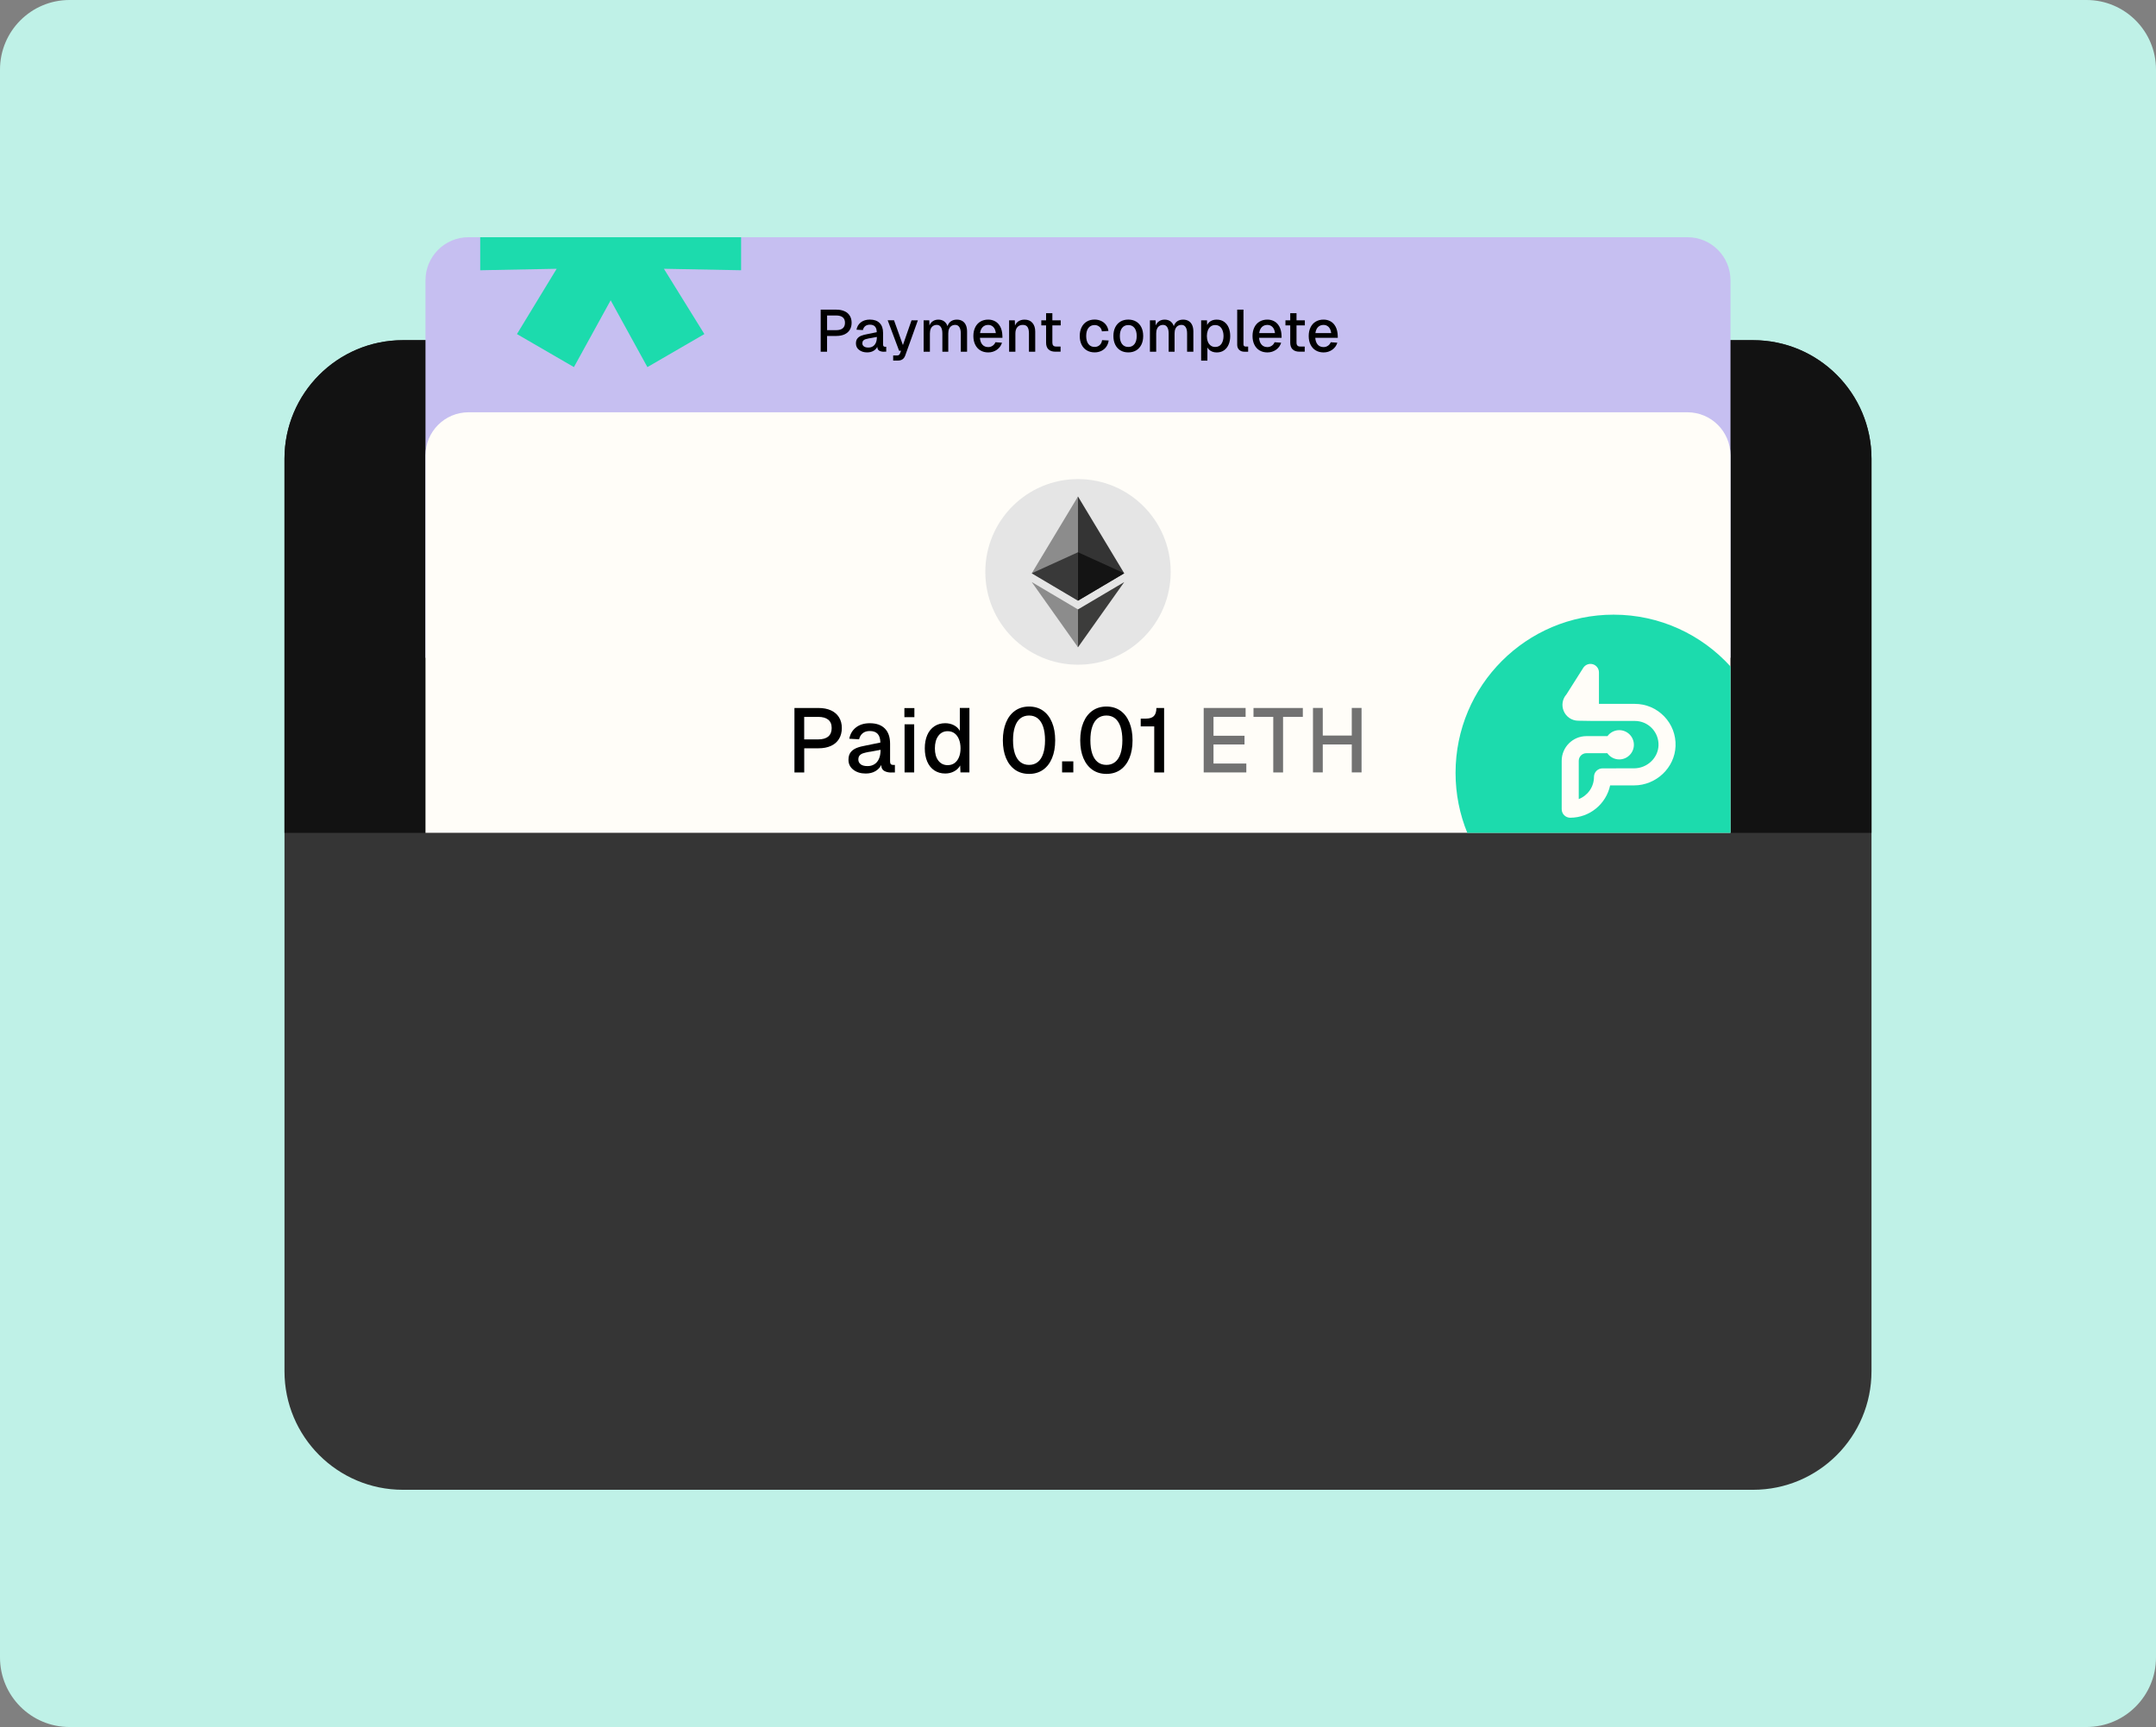 <svg width="497" height="398" viewBox="0 0 497 398" fill="none" xmlns="http://www.w3.org/2000/svg">
<rect x="0" y="0" width="497" height="398" fill="#808080" stroke="none"/>
<g clip-path="url(#clip0_9_77636)">
<path d="M480.982 0H16.018C7.172 0 0 7.179 0 16.034V381.966C0 390.821 7.172 398 16.018 398H480.982C489.828 398 497 390.821 497 381.966V16.034C497 7.179 489.828 0 480.982 0Z" fill="#BFF1E7"/>
<path d="M404.121 78.396H92.874C77.8 78.396 65.579 90.629 65.579 105.719V316.007C65.579 331.097 77.8 343.33 92.874 343.33H404.121C419.195 343.33 431.416 331.097 431.416 316.007V105.719C431.416 90.629 419.195 78.396 404.121 78.396Z" fill="#353535"/>
<path d="M92.874 78.396H404.126C419.19 78.396 431.421 90.639 431.421 105.719V191.94H65.579V105.719C65.579 90.639 77.81 78.396 92.874 78.396Z" fill="#121212"/>
<path d="M398.912 64.6V151.598H98.083V64.6C98.083 59.113 102.526 54.665 108.008 54.665H388.992C394.469 54.665 398.912 59.113 398.912 64.6Z" fill="#C6BFF1"/>
<path d="M398.912 104.948V191.941H98.083V104.948C98.083 99.46 102.526 95.013 108.008 95.013H388.992C394.469 95.013 398.912 99.46 398.912 104.948Z" fill="#FFFDF8"/>
<path d="M194.68 71.719C195.207 71.958 195.609 72.307 195.893 72.764C196.176 73.222 196.315 73.754 196.315 74.376C196.315 74.998 196.176 75.545 195.893 76.008C195.609 76.466 195.207 76.819 194.68 77.058C194.153 77.296 193.527 77.421 192.796 77.421H190.654V81.053H189.183V71.361H192.796C193.522 71.361 194.153 71.481 194.68 71.725V71.719ZM194.267 75.655C194.615 75.366 194.784 74.943 194.784 74.381C194.784 73.819 194.61 73.406 194.267 73.127C193.924 72.849 193.418 72.705 192.757 72.705H190.659V76.088H192.757C193.418 76.088 193.924 75.943 194.267 75.66V75.655Z" fill="black"/>
<path d="M198.457 74.272C199.004 73.859 199.69 73.65 200.515 73.65C201.494 73.65 202.249 73.913 202.776 74.441C203.303 74.968 203.566 75.729 203.566 76.719V79.406C203.566 79.58 203.601 79.704 203.676 79.789C203.75 79.874 203.86 79.913 204.004 79.913H204.292V81.048H203.84L203.676 81.062C203.283 81.053 202.95 80.968 202.672 80.809C202.393 80.65 202.249 80.356 202.229 79.928C202.055 80.301 201.767 80.61 201.365 80.849C200.962 81.087 200.47 81.212 199.898 81.212C199.153 81.212 198.537 81.023 198.045 80.645C197.553 80.266 197.309 79.769 197.309 79.152C197.309 78.689 197.413 78.316 197.627 78.033C197.841 77.749 198.139 77.53 198.522 77.376C198.904 77.222 199.406 77.088 200.038 76.978L202.11 76.555C202.1 75.973 201.966 75.54 201.703 75.252C201.439 74.963 201.042 74.824 200.515 74.824C200.087 74.824 199.739 74.933 199.466 75.142C199.193 75.356 199.009 75.665 198.909 76.063L197.438 75.983C197.572 75.257 197.915 74.685 198.462 74.272H198.457ZM199.158 79.834C199.396 80.018 199.749 80.102 200.217 80.092C200.579 80.092 200.907 80.003 201.196 79.829C201.489 79.65 201.713 79.391 201.877 79.043C202.041 78.699 202.125 78.272 202.135 77.759V77.65L200.594 77.938C200.52 77.948 200.45 77.958 200.376 77.963C200.003 78.038 199.715 78.107 199.501 78.177C199.287 78.247 199.123 78.351 198.989 78.5C198.855 78.645 198.79 78.854 198.79 79.127C198.79 79.421 198.909 79.655 199.153 79.839L199.158 79.834Z" fill="black"/>
<path d="M206.091 73.819L208.139 79.525L210.127 73.819H211.588L208.685 81.898C208.541 82.306 208.328 82.61 208.044 82.804C207.761 82.998 207.398 83.097 206.956 83.097H205.892V81.923H206.752C206.941 81.923 207.095 81.888 207.209 81.814C207.324 81.739 207.413 81.615 207.478 81.431L207.711 80.829H207.259L204.63 73.814H206.101L206.091 73.819Z" fill="black"/>
<path d="M214.217 73.819L214.257 75.008C214.431 74.58 214.694 74.247 215.047 74.013C215.4 73.774 215.827 73.66 216.329 73.66C216.831 73.66 217.283 73.794 217.646 74.058C218.004 74.322 218.263 74.69 218.417 75.162C218.581 74.67 218.844 74.297 219.212 74.043C219.58 73.789 220.037 73.66 220.584 73.66C221.076 73.66 221.493 73.769 221.846 73.983C222.199 74.197 222.462 74.51 222.651 74.918C222.835 75.326 222.929 75.824 222.929 76.406V81.058H221.483V76.854C221.483 76.217 221.374 75.729 221.15 75.386C220.926 75.043 220.613 74.874 220.216 74.874C219.868 74.874 219.575 74.953 219.336 75.108C219.097 75.262 218.914 75.486 218.784 75.784C218.655 76.078 218.596 76.436 218.596 76.854V81.058H217.234V76.854C217.234 76.217 217.124 75.729 216.901 75.386C216.677 75.043 216.364 74.874 215.966 74.874C215.628 74.874 215.34 74.953 215.102 75.108C214.858 75.262 214.674 75.486 214.55 75.784C214.421 76.078 214.361 76.436 214.361 76.854V81.058H212.915V73.824H214.222L214.217 73.819Z" fill="black"/>
<path d="M224.798 75.441C225.081 74.869 225.479 74.426 225.996 74.118C226.513 73.809 227.119 73.655 227.81 73.655C228.401 73.655 228.938 73.789 229.425 74.063C229.912 74.336 230.3 74.754 230.593 75.311C230.881 75.869 231.045 76.555 231.07 77.366L231.085 77.844H225.891C225.936 78.515 226.125 79.043 226.458 79.421C226.791 79.799 227.243 79.988 227.815 79.988C228.168 79.988 228.496 79.888 228.799 79.689C229.102 79.49 229.321 79.217 229.465 78.869L230.981 78.978C230.772 79.66 230.374 80.202 229.793 80.61C229.211 81.013 228.55 81.217 227.815 81.217C227.124 81.217 226.518 81.063 226.001 80.754C225.484 80.446 225.081 80.003 224.803 79.431C224.52 78.859 224.381 78.192 224.381 77.436C224.381 76.68 224.52 76.018 224.803 75.441H224.798ZM228.958 75.336C228.64 75.033 228.257 74.879 227.815 74.879C227.288 74.879 226.861 75.043 226.533 75.371C226.205 75.7 226.001 76.162 225.921 76.764H229.559C229.48 76.117 229.276 75.645 228.958 75.336Z" fill="black"/>
<path d="M233.933 73.819L234.003 75.759L233.824 75.625C233.933 74.963 234.201 74.466 234.629 74.142C235.056 73.819 235.573 73.66 236.184 73.66C236.965 73.66 237.571 73.909 237.998 74.411C238.426 74.913 238.64 75.575 238.64 76.406V81.058H237.193V76.854C237.193 76.192 237.084 75.695 236.865 75.366C236.647 75.038 236.289 74.874 235.787 74.874C235.25 74.874 234.833 75.043 234.524 75.386C234.221 75.729 234.067 76.217 234.067 76.854V81.058H232.621V73.824H233.928L233.933 73.819Z" fill="black"/>
<path d="M244.514 73.819V74.993H240.041V73.819H244.514ZM242.591 72.177V78.973C242.591 79.267 242.66 79.486 242.799 79.635C242.939 79.784 243.147 79.859 243.421 79.859H244.484V81.048H243.286C242.586 81.048 242.054 80.869 241.691 80.515C241.328 80.162 241.144 79.645 241.144 78.973V72.177H242.591Z" fill="black"/>
<path d="M253.435 75.306C253.122 75.043 252.754 74.909 252.337 74.909C251.726 74.909 251.248 75.127 250.905 75.57C250.558 76.013 250.389 76.635 250.389 77.431C250.389 78.227 250.563 78.854 250.905 79.291C251.248 79.734 251.726 79.953 252.337 79.953C252.774 79.953 253.152 79.819 253.47 79.545C253.788 79.272 253.982 78.884 254.056 78.386L255.567 78.466C255.493 79.023 255.309 79.505 255.016 79.918C254.722 80.331 254.34 80.65 253.873 80.874C253.405 81.097 252.893 81.207 252.337 81.207C251.646 81.207 251.04 81.053 250.523 80.744C250.006 80.436 249.603 79.993 249.325 79.421C249.042 78.849 248.903 78.182 248.903 77.426C248.903 76.67 249.042 76.008 249.325 75.431C249.608 74.859 250.006 74.416 250.523 74.108C251.04 73.799 251.646 73.645 252.337 73.645C252.874 73.645 253.371 73.754 253.838 73.968C254.3 74.182 254.678 74.486 254.971 74.884C255.264 75.282 255.443 75.739 255.518 76.267L254.017 76.361C253.942 75.913 253.748 75.56 253.435 75.297V75.306Z" fill="black"/>
<path d="M258.281 80.749C257.764 80.441 257.362 80.003 257.083 79.431C256.8 78.864 256.661 78.197 256.661 77.431C256.661 76.665 256.8 75.998 257.083 75.431C257.367 74.864 257.764 74.421 258.281 74.112C258.798 73.804 259.404 73.65 260.095 73.65C260.786 73.65 261.392 73.804 261.909 74.112C262.426 74.421 262.829 74.859 263.107 75.431C263.39 75.998 263.529 76.665 263.529 77.431C263.529 78.197 263.39 78.864 263.107 79.431C262.824 79.998 262.426 80.441 261.909 80.749C261.392 81.058 260.786 81.212 260.095 81.212C259.404 81.212 258.798 81.058 258.281 80.749ZM261.522 79.291C261.864 78.844 262.033 78.227 262.033 77.436C262.033 76.645 261.864 76.028 261.522 75.58C261.179 75.132 260.706 74.913 260.095 74.913C259.484 74.913 259.007 75.132 258.664 75.575C258.316 76.018 258.147 76.64 258.147 77.436C258.147 78.232 258.321 78.859 258.664 79.296C259.007 79.739 259.484 79.958 260.095 79.958C260.706 79.958 261.179 79.734 261.522 79.291Z" fill="black"/>
<path d="M266.382 73.819L266.422 75.008C266.596 74.58 266.859 74.247 267.212 74.013C267.565 73.774 267.992 73.66 268.494 73.66C268.996 73.66 269.449 73.794 269.812 74.058C270.169 74.322 270.428 74.69 270.582 75.162C270.746 74.67 271.009 74.297 271.377 74.043C271.745 73.789 272.202 73.66 272.749 73.66C273.241 73.66 273.658 73.769 274.011 73.983C274.364 74.197 274.627 74.51 274.816 74.918C275 75.326 275.095 75.824 275.095 76.406V81.058H273.648V76.854C273.648 76.217 273.539 75.729 273.315 75.386C273.092 75.043 272.779 74.874 272.381 74.874C272.033 74.874 271.74 74.953 271.501 75.108C271.263 75.262 271.079 75.486 270.95 75.784C270.82 76.078 270.761 76.436 270.761 76.854V81.058H269.399V76.854C269.399 76.217 269.29 75.729 269.066 75.386C268.842 75.043 268.529 74.874 268.132 74.874C267.794 74.874 267.505 74.953 267.267 75.108C267.023 75.262 266.839 75.486 266.715 75.784C266.586 76.078 266.526 76.436 266.526 76.854V81.058H265.08V73.824H266.387L266.382 73.819Z" fill="black"/>
<path d="M276.879 73.819H278.231L278.285 75.361L278.151 75.172C278.335 74.68 278.623 74.306 279.016 74.048C279.413 73.789 279.895 73.66 280.467 73.66C281.148 73.66 281.724 73.829 282.192 74.167C282.659 74.505 283.012 74.958 283.24 75.525C283.474 76.093 283.588 76.734 283.588 77.441C283.588 78.147 283.474 78.779 283.24 79.351C283.007 79.923 282.659 80.381 282.192 80.714C281.724 81.053 281.148 81.222 280.467 81.222C280.094 81.222 279.756 81.162 279.453 81.043C279.15 80.923 278.887 80.754 278.663 80.525C278.439 80.296 278.275 80.013 278.166 79.665L278.33 79.515V83.107H276.884V73.824L276.879 73.819ZM278.414 78.689C278.554 79.073 278.772 79.381 279.06 79.61C279.349 79.844 279.707 79.958 280.124 79.958C280.77 79.958 281.252 79.719 281.57 79.237C281.888 78.754 282.047 78.152 282.047 77.436C282.047 76.719 281.883 76.127 281.565 75.64C281.242 75.152 280.76 74.909 280.129 74.909C279.712 74.909 279.359 75.023 279.065 75.257C278.772 75.491 278.559 75.799 278.419 76.187C278.28 76.575 278.211 76.988 278.211 77.436C278.211 77.884 278.28 78.311 278.419 78.689H278.414Z" fill="black"/>
<path d="M286.645 71.361V79.371C286.645 79.525 286.689 79.645 286.774 79.734C286.858 79.819 286.983 79.864 287.137 79.864H287.723V81.053H286.824C286.342 81.053 285.949 80.908 285.651 80.615C285.353 80.326 285.198 79.938 285.198 79.456V71.361H286.645Z" fill="black"/>
<path d="M289.15 75.441C289.433 74.869 289.831 74.426 290.347 74.118C290.864 73.809 291.471 73.655 292.161 73.655C292.753 73.655 293.29 73.789 293.777 74.063C294.264 74.336 294.651 74.754 294.945 75.311C295.233 75.869 295.397 76.555 295.422 77.366L295.437 77.844H290.243C290.288 78.515 290.477 79.043 290.81 79.421C291.143 79.799 291.595 79.988 292.166 79.988C292.519 79.988 292.847 79.888 293.151 79.689C293.454 79.49 293.672 79.217 293.816 78.869L295.332 78.978C295.124 79.66 294.726 80.202 294.145 80.61C293.563 81.013 292.902 81.217 292.166 81.217C291.476 81.217 290.869 81.063 290.352 80.754C289.836 80.446 289.433 80.003 289.155 79.431C288.871 78.859 288.732 78.192 288.732 77.436C288.732 76.68 288.871 76.018 289.155 75.441H289.15ZM293.31 75.336C292.991 75.033 292.609 74.879 292.166 74.879C291.64 74.879 291.212 75.043 290.884 75.371C290.556 75.7 290.352 76.162 290.273 76.764H293.911C293.831 76.117 293.628 75.645 293.31 75.336Z" fill="black"/>
<path d="M300.794 73.819V74.993H296.321V73.819H300.794ZM298.871 72.177V78.973C298.871 79.267 298.941 79.486 299.08 79.635C299.219 79.784 299.428 79.859 299.701 79.859H300.764V81.048H299.567C298.866 81.048 298.334 80.869 297.971 80.515C297.609 80.162 297.425 79.645 297.425 78.973V72.177H298.871Z" fill="black"/>
<path d="M302.102 75.441C302.385 74.869 302.782 74.426 303.299 74.118C303.816 73.809 304.423 73.655 305.113 73.655C305.705 73.655 306.242 73.789 306.729 74.063C307.216 74.336 307.603 74.754 307.897 75.311C308.185 75.869 308.349 76.555 308.374 77.366L308.389 77.844H303.195C303.24 78.515 303.429 79.043 303.762 79.421C304.095 79.799 304.547 79.988 305.118 79.988C305.471 79.988 305.799 79.888 306.102 79.689C306.406 79.49 306.624 79.217 306.768 78.869L308.284 78.978C308.075 79.66 307.678 80.202 307.096 80.61C306.515 81.013 305.854 81.217 305.118 81.217C304.428 81.217 303.821 81.063 303.304 80.754C302.787 80.446 302.385 80.003 302.107 79.431C301.823 78.859 301.684 78.192 301.684 77.436C301.684 76.68 301.823 76.018 302.107 75.441H302.102ZM306.261 75.336C305.943 75.033 305.561 74.879 305.118 74.879C304.592 74.879 304.164 75.043 303.836 75.371C303.508 75.7 303.304 76.162 303.225 76.764H306.863C306.783 76.117 306.58 75.645 306.261 75.336Z" fill="black"/>
<path d="M191.554 163.712C192.364 164.081 192.98 164.618 193.412 165.314C193.845 166.011 194.059 166.837 194.059 167.782C194.059 168.727 193.84 169.578 193.412 170.284C192.98 170.991 192.359 171.528 191.554 171.896C190.744 172.264 189.784 172.448 188.671 172.448H185.391V178.016H183.135V163.16H188.671C189.784 163.16 190.749 163.344 191.554 163.712ZM190.923 169.737C191.449 169.299 191.718 168.648 191.718 167.782C191.718 166.916 191.454 166.289 190.923 165.857C190.391 165.424 189.62 165.21 188.602 165.21H185.381V170.399H188.602C189.62 170.399 190.391 170.18 190.923 169.742V169.737Z" fill="black"/>
<path d="M197.344 167.623C198.179 166.986 199.232 166.672 200.5 166.672C202.006 166.672 203.159 167.075 203.969 167.886C204.779 168.697 205.181 169.861 205.181 171.379V175.503C205.181 175.767 205.236 175.966 205.35 176.09C205.46 176.215 205.629 176.279 205.852 176.279H206.29V178.015H205.599L205.35 178.035C204.749 178.02 204.237 177.891 203.815 177.647C203.387 177.404 203.164 176.956 203.134 176.299C202.87 176.871 202.428 177.344 201.807 177.712C201.186 178.08 200.44 178.264 199.56 178.264C198.417 178.264 197.468 177.976 196.718 177.394C195.967 176.817 195.589 176.05 195.589 175.1C195.589 174.389 195.753 173.817 196.081 173.384C196.409 172.951 196.867 172.618 197.448 172.379C198.035 172.14 198.805 171.941 199.769 171.772L202.945 171.125C202.93 170.235 202.721 169.568 202.319 169.125C201.916 168.687 201.31 168.468 200.5 168.468C199.844 168.468 199.307 168.633 198.889 168.961C198.472 169.289 198.184 169.762 198.035 170.374L195.778 170.25C195.987 169.135 196.509 168.26 197.344 167.623ZM198.417 176.15C198.785 176.428 199.327 176.563 200.037 176.548C200.594 176.548 201.096 176.414 201.543 176.14C201.991 175.866 202.339 175.468 202.587 174.936C202.836 174.409 202.97 173.752 202.985 172.971V172.802L200.624 173.239C200.515 173.254 200.4 173.269 200.291 173.279C199.719 173.389 199.272 173.498 198.954 173.603C198.631 173.707 198.373 173.871 198.169 174.095C197.965 174.319 197.866 174.637 197.866 175.055C197.866 175.503 198.049 175.866 198.422 176.145L198.417 176.15Z" fill="black"/>
<path d="M210.783 163.18V165.275H208.481V163.18H210.783ZM210.738 166.921V178.011H208.521V166.921H210.738Z" fill="black"/>
<path d="M223.471 163.155V178.01H221.403L221.339 176.418C221.016 176.991 220.554 177.438 219.937 177.767C219.326 178.095 218.64 178.259 217.89 178.259C216.94 178.259 216.11 178.02 215.39 177.548C214.674 177.075 214.127 176.399 213.75 175.528C213.372 174.657 213.183 173.632 213.183 172.463C213.183 171.294 213.372 170.269 213.75 169.399C214.127 168.528 214.674 167.856 215.39 167.379C216.105 166.906 216.94 166.667 217.89 166.667C218.615 166.667 219.276 166.822 219.878 167.125C220.479 167.434 220.936 167.866 221.259 168.424V163.15H223.476L223.471 163.155ZM221.423 172.468C221.423 171.672 221.299 170.976 221.056 170.374C220.812 169.772 220.469 169.314 220.032 168.991C219.594 168.672 219.068 168.508 218.456 168.508C217.552 168.508 216.831 168.866 216.304 169.588C215.772 170.304 215.509 171.264 215.509 172.463C215.509 173.662 215.777 174.608 216.314 175.299C216.851 175.991 217.567 176.334 218.456 176.334C219.068 176.334 219.594 176.175 220.032 175.861C220.469 175.548 220.812 175.095 221.056 174.513C221.299 173.926 221.423 173.244 221.423 172.463V172.468Z" fill="black"/>
<path d="M234.002 177.404C233.098 176.777 232.402 175.881 231.91 174.717C231.423 173.553 231.179 172.18 231.179 170.608C231.179 169.036 231.423 167.672 231.91 166.498C232.397 165.319 233.098 164.414 234.012 163.777C234.927 163.14 235.995 162.827 237.223 162.827C238.451 162.827 239.534 163.145 240.434 163.777C241.333 164.414 242.024 165.314 242.511 166.488C242.998 167.662 243.242 169.036 243.242 170.613C243.242 172.19 242.998 173.558 242.511 174.722C242.024 175.886 241.328 176.782 240.434 177.409C239.534 178.035 238.465 178.349 237.223 178.349C235.98 178.349 234.907 178.035 234.002 177.409V177.404ZM239.221 175.618C239.773 175.18 240.19 174.533 240.473 173.682C240.757 172.831 240.901 171.807 240.901 170.608C240.901 169.409 240.757 168.359 240.473 167.498C240.185 166.643 239.768 165.991 239.221 165.553C238.669 165.115 238.003 164.896 237.223 164.896C236.443 164.896 235.757 165.115 235.205 165.553C234.653 165.991 234.236 166.643 233.953 167.498C233.664 168.354 233.525 169.394 233.525 170.608C233.525 171.822 233.669 172.831 233.953 173.682C234.236 174.533 234.658 175.18 235.205 175.618C235.757 176.055 236.428 176.274 237.223 176.274C238.018 176.274 238.669 176.055 239.221 175.618Z" fill="black"/>
<path d="M247.421 175.458V178.01H244.832V175.458H247.421Z" fill="black"/>
<path d="M251.835 177.404C250.93 176.777 250.235 175.881 249.743 174.717C249.255 173.553 249.012 172.18 249.012 170.608C249.012 169.036 249.255 167.672 249.743 166.498C250.23 165.319 250.93 164.414 251.845 163.777C252.759 163.14 253.828 162.827 255.055 162.827C256.283 162.827 257.367 163.145 258.266 163.777C259.166 164.414 259.857 165.314 260.344 166.488C260.831 167.662 261.074 169.036 261.074 170.613C261.074 172.19 260.831 173.558 260.344 174.722C259.857 175.886 259.161 176.782 258.266 177.409C257.367 178.035 256.298 178.349 255.055 178.349C253.813 178.349 252.739 178.035 251.835 177.409V177.404ZM257.048 175.618C257.6 175.18 258.018 174.533 258.301 173.682C258.584 172.831 258.728 171.807 258.728 170.608C258.728 169.409 258.584 168.359 258.301 167.498C258.013 166.643 257.595 165.991 257.048 165.553C256.497 165.115 255.831 164.896 255.051 164.896C254.27 164.896 253.584 165.115 253.033 165.553C252.481 165.991 252.064 166.643 251.78 167.498C251.492 168.354 251.353 169.394 251.353 170.608C251.353 171.822 251.497 172.831 251.78 173.682C252.064 174.533 252.486 175.18 253.033 175.618C253.584 176.055 254.255 176.274 255.051 176.274C255.846 176.274 256.497 176.055 257.048 175.618Z" fill="black"/>
<path d="M265.984 165.021C266.377 164.633 266.571 164.011 266.571 163.16H268.35V178.016H266.074V167.409H262.958V165.608H264.151C264.986 165.608 265.602 165.414 265.989 165.021H265.984Z" fill="black"/>
<path d="M287.137 163.155V165.205H279.736V169.558H286.883V171.568H279.736V175.961H287.301V178.01H277.475V163.155H287.132H287.137Z" fill="#727272"/>
<path d="M300.327 165.21H295.77V178.016H293.513V165.21H288.956V163.16H300.327V165.21Z" fill="#727272"/>
<path d="M302.668 163.155H304.924V170.309L303.836 169.513H312.678L311.609 170.309V163.155H313.865V178.01H311.609V170.772L312.678 171.568H303.836L304.924 170.772V178.01H302.668V163.155Z" fill="#727272"/>
<path d="M248.5 153.185C260.3 153.185 269.866 143.61 269.866 131.798C269.866 119.986 260.3 110.41 248.5 110.41C236.7 110.41 227.134 119.986 227.134 131.798C227.134 143.61 236.7 153.185 248.5 153.185Z" fill="#E5E5E5"/>
<path d="M248.495 114.42L248.266 115.211V138.191L248.495 138.424L259.151 132.116L248.495 114.42Z" fill="#343434"/>
<path d="M248.495 114.42L237.839 132.116L248.495 138.424V127.27V114.42Z" fill="#8C8C8C"/>
<path d="M248.495 140.444L248.366 140.604V148.787L248.495 149.17L259.161 134.141L248.495 140.444Z" fill="#3C3C3B"/>
<path d="M248.495 149.17V140.444L237.839 134.141L248.495 149.17Z" fill="#8C8C8C"/>
<path d="M248.495 138.424L259.151 132.116L248.495 127.271V138.424Z" fill="#141414"/>
<path d="M237.839 132.116L248.495 138.424V127.271L237.839 132.116Z" fill="#393939"/>
<path d="M170.839 54.67H110.697V62.282L128.325 61.939L119.166 76.988L132.301 84.6L140.77 69.202L149.239 84.6L162.37 76.988L153.041 61.939L170.839 62.282V54.67Z" fill="#1CDBAD"/>
<path d="M398.912 153.588V191.936H338.243C336.499 187.677 335.535 183.005 335.535 178.115C335.535 157.976 351.841 141.653 371.96 141.653C382.64 141.653 392.247 146.255 398.912 153.588Z" fill="#1CDBAD"/>
<path fill-rule="evenodd" clip-rule="evenodd" d="M360 186.484C360 187.567 360.884 188.451 361.967 188.451C366.481 188.446 370.261 185.251 371.168 181H376.674C381.773 181 386.061 176.943 386.246 171.953C386.342 169.379 385.408 166.936 383.622 165.087C381.837 163.238 379.434 162.213 376.86 162.213L368.589 162.204V154.966C368.589 154.092 368.018 153.321 367.175 153.076C366.336 152.836 365.434 153.176 364.967 153.915L361.092 160.029C360.181 161.058 359.923 162.503 360.44 163.8C360.993 165.173 362.298 166.075 363.775 166.093L366.626 166.138L376.865 166.147C378.36 166.147 379.752 166.737 380.794 167.815C381.827 168.894 382.371 170.312 382.317 171.813C382.208 174.709 379.679 177.066 376.674 177.066L369.409 177.075C368.317 177.075 367.442 177.958 367.442 179.042C367.442 181.367 365.983 183.357 363.934 184.15V175.334C363.934 174.369 364.723 173.58 365.688 173.58H370.515C371.127 174.446 372.133 175.013 373.271 175.013C375.129 175.013 376.643 173.499 376.643 171.64C376.643 169.782 375.129 168.268 373.271 168.268C372.156 168.268 371.168 168.812 370.551 169.646H365.688C362.552 169.646 360 172.198 360 175.334V186.484Z" fill="#FFFDF8"/>
</g>
<defs>
<clipPath id="clip0_9_77636">
<rect width="497" height="398" fill="white"/>
</clipPath>
</defs>
</svg>
